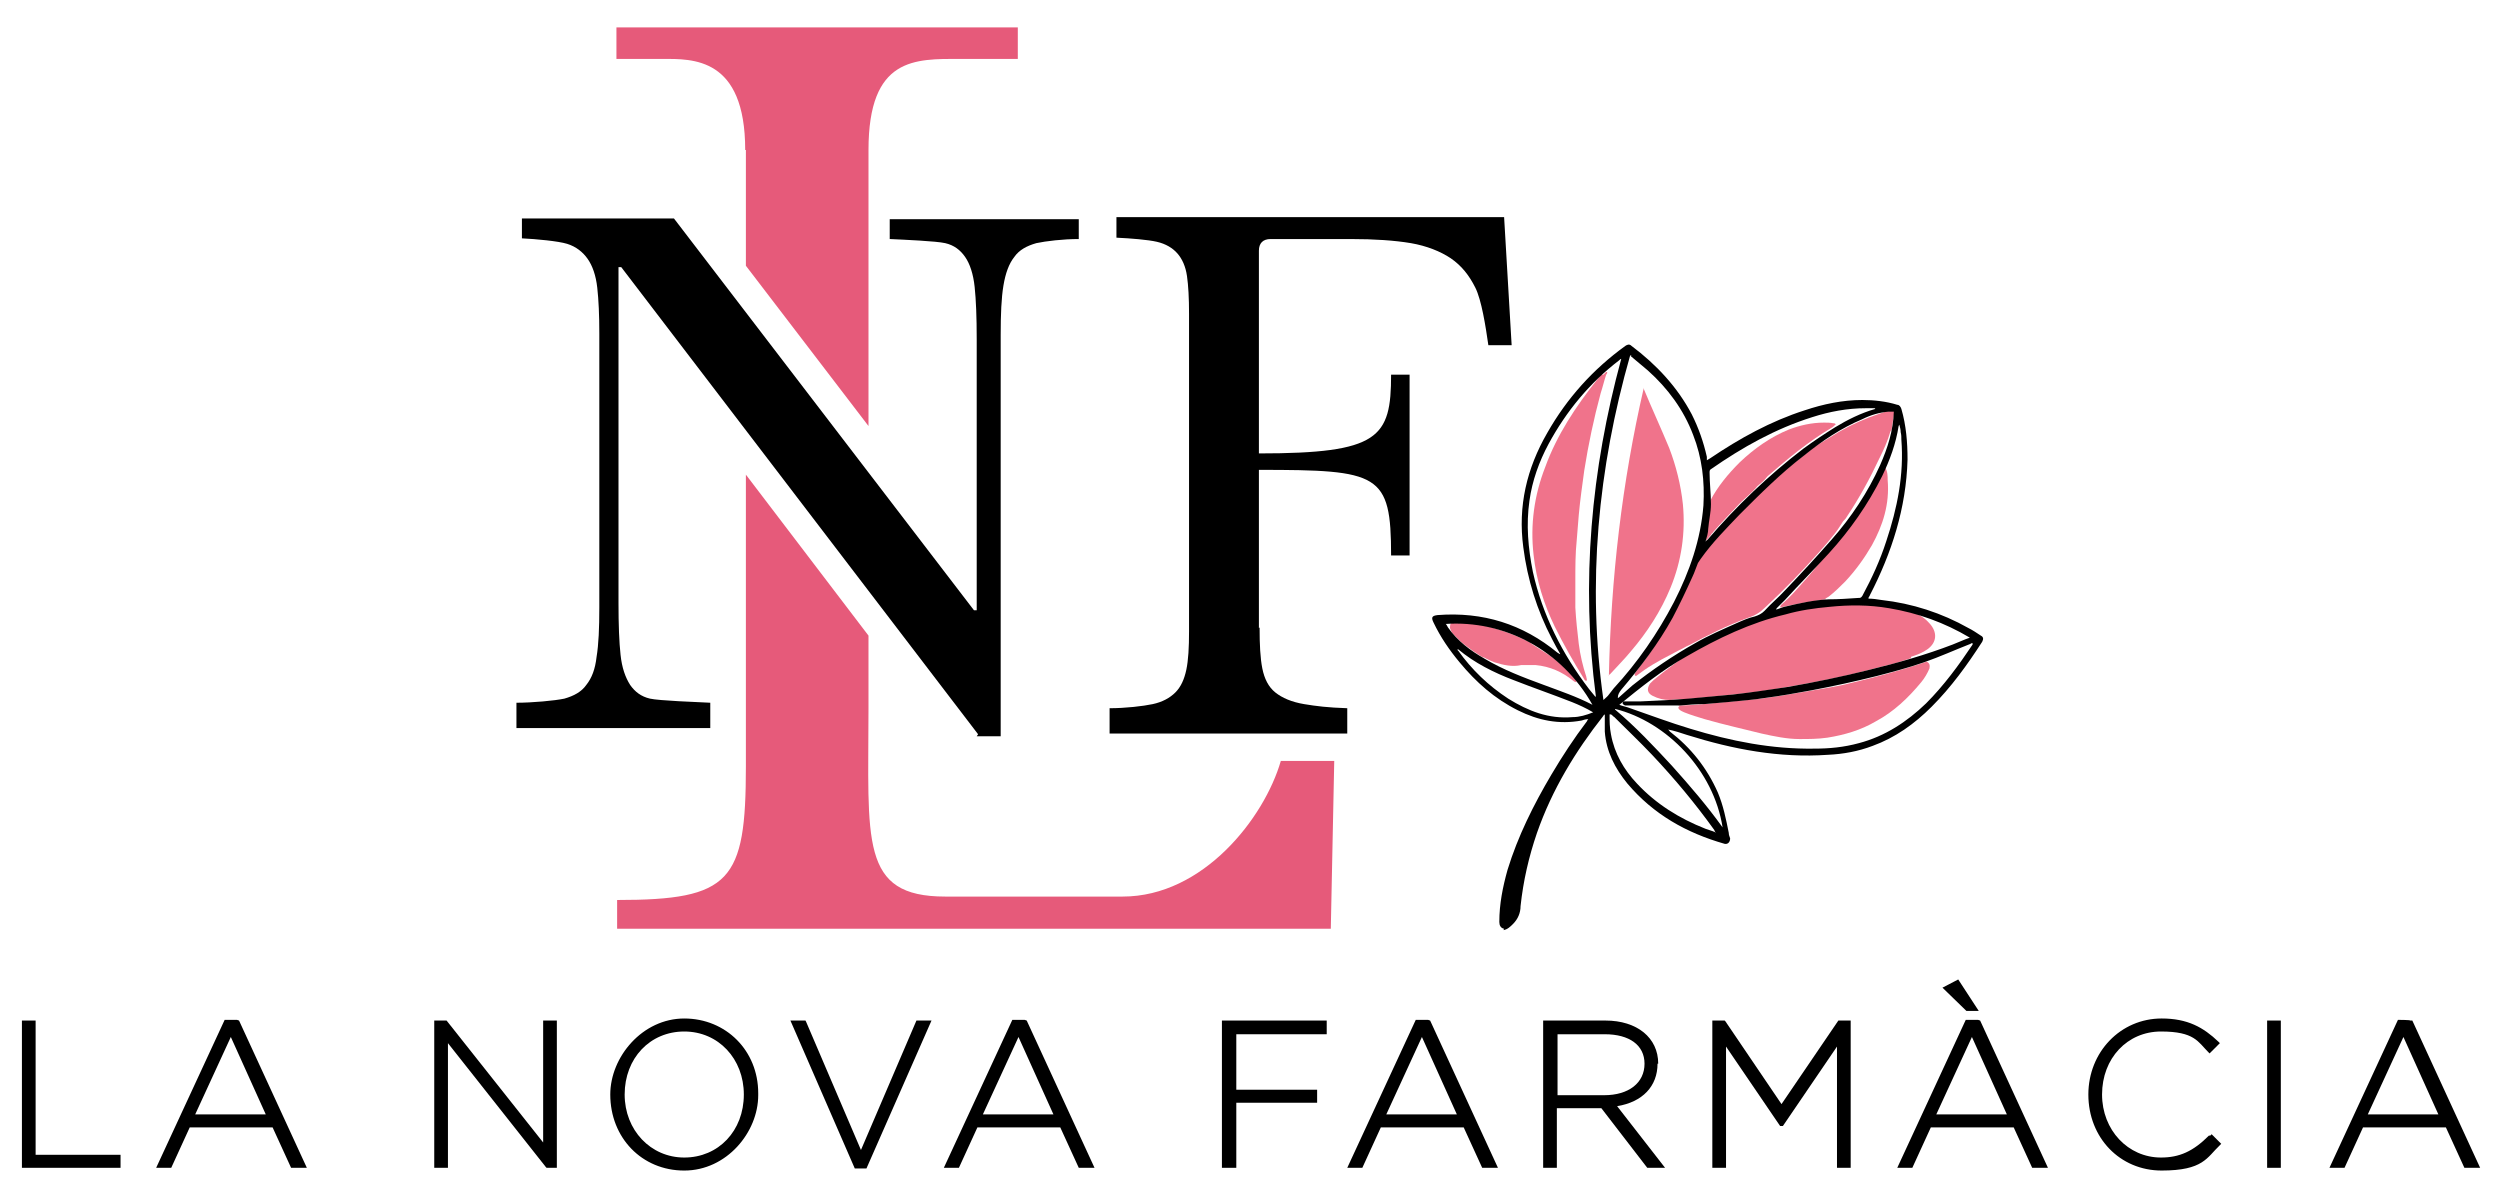 <?xml version="1.0" encoding="UTF-8"?>
<svg id="Capa_1" xmlns="http://www.w3.org/2000/svg" xmlns:xlink="http://www.w3.org/1999/xlink" version="1.1" viewBox="0 0 365 175">
  <!-- Generator: Adobe Illustrator 29.2.1, SVG Export Plug-In . SVG Version: 2.1.0 Build 116)  -->
  <defs>
    <style>
      .st0 {
        fill: #e65a7a;
      }

      .st1 {
        fill: #f0738b;
      }
    </style>
  </defs>
  <g>
    <path class="st0" d="M194.3,135.6h-104.2v-4.2c16.6,0,18.8-2.7,18.8-19.5v-42.6l17.9,23.5v10.6c0,19.4-1.3,27.5,11.2,27.5h25.9c11.8,0,20.7-11.5,23.1-19.8h7.8l-.5,24.4Z"/>
    <path d="M142.8,107.2l-52.1-68.2h-.4v49c0,3.2.1,5.8.3,7.6.2,1.9.7,3.3,1.4,4.4.7,1,1.6,1.7,2.9,2,1.3.3,6.8.5,8.8.6v3.7h-28.3v-3.7c2.3,0,5.6-.3,7-.6,1.4-.4,2.5-1,3.2-2,.8-1,1.3-2.3,1.5-4.1.3-1.8.4-4.2.4-7.2v-40c0-2.7-.1-4.9-.3-6.7-.2-1.8-.7-3.2-1.4-4.2s-1.7-1.8-3-2.2c-1.3-.4-4.5-.7-6.6-.8v-2.9h22.2l43.8,57.2h.4v-39.6c0-3.2-.1-5.7-.3-7.6-.2-1.9-.7-3.4-1.4-4.4-.7-1-1.6-1.7-2.9-2-1.3-.3-6-.5-8.1-.6v-2.9h27.6v2.9c-2.3,0-4.8.3-6.2.6-1.4.4-2.5,1-3.2,2-.8,1-1.3,2.4-1.6,4.2-.3,1.8-.4,4.2-.4,7.2v58.6h-3.5Z"/>
    <path d="M183.9,91.6c0,2.5.1,4.5.4,6,.3,1.5.9,2.7,1.9,3.5s2.4,1.4,4.2,1.7c1.8.3,3.4.5,6.3.6v3.7h-34.7v-3.7c2.3,0,4.9-.3,6.3-.6s2.5-.9,3.3-1.7c.8-.8,1.3-1.9,1.6-3.3.3-1.4.4-3.3.4-5.6v-46.4c0-2.3-.1-4.1-.3-5.5-.2-1.4-.7-2.5-1.4-3.3-.7-.8-1.7-1.4-3-1.7-1.3-.3-3.8-.5-5.9-.6v-3h56.6l1.1,18.7h-3.4c-.4-2.8-1-6.6-1.9-8.4-.9-1.8-2-3.2-3.6-4.3-1.5-1-3.5-1.8-5.8-2.2-2.4-.4-5.3-.6-8.8-.6h-11.7c-1.1,0-1.7.6-1.7,1.7v29.6c17.6,0,19.3-2.3,19.3-11.5h2.7v26.4h-2.7c0-12-1.7-12.5-19.3-12.5v23.1Z"/>
    <path class="st0" d="M108.9,21.9v16.9l17.9,23.4V21.9c0-13.6,6.8-13.3,13.4-13.3h8.4v-4.6h-58.6v4.6h6.7c4.4,0,12.1-.3,12.1,13.3Z"/>
  </g>
  <g>
    <polygon points="5.2 149 3.2 149 3.2 170.5 17.6 170.5 17.6 168.6 5.2 168.6 5.2 149"/>
    <path d="M34.6,148.9h-1.8l-10,21.6h2.2l2.7-5.9h12.1l2.7,5.9h2.3l-9.9-21.5h0ZM38.8,162.7h-10.3l5.2-11.3,5.1,11.3Z"/>
    <polygon points="79.3 166.8 65.2 149 63.4 149 63.4 170.5 65.4 170.5 65.4 152.3 79.7 170.4 79.8 170.5 81.3 170.5 81.3 149 79.3 149 79.3 166.8"/>
    <path d="M110.7,159.6c0-6.2-4.7-10.9-10.8-10.9s-10.8,5.6-10.8,11.1h0c0,6.3,4.6,11.1,10.8,11.1s10.8-5.6,10.8-11c0,0,0,0,0-.1h0c0-.1,0-.1,0-.1ZM99.9,169c-4.9,0-8.7-4-8.7-9.2h0c0-5.3,3.7-9.2,8.7-9.2s8.7,4,8.7,9.2h0c0,5.3-3.7,9.2-8.7,9.2Z"/>
    <polygon points="125.7 167.9 117.7 149.2 117.6 149 115.4 149 124.8 170.6 126.5 170.6 136 149 133.8 149 125.7 167.9"/>
    <path d="M149.6,148.9h-1.8l-10,21.6h2.2l2.7-5.9h12.1l2.7,5.9h2.3l-9.9-21.5h0ZM153.8,162.7h-10.3l5.2-11.3,5.1,11.3Z"/>
    <polygon points="178.4 170.5 180.5 170.5 180.5 161 192.3 161 192.3 159.1 180.5 159.1 180.5 151 193.7 151 193.7 149 178.4 149 178.4 170.5"/>
    <path d="M208.5,148.9h-1.8l-10,21.6h2.2l2.7-5.9h12.1l2.7,5.9h2.3l-9.9-21.5h0ZM212.7,162.7h-10.3l5.2-11.3,5.1,11.3Z"/>
    <path d="M242.1,155.3h0c0-3.8-3.1-6.3-7.7-6.3h-9.1v21.5h2v-8.7h6.5l6.7,8.7h2.6l-7-9c3.7-.6,5.9-2.9,5.9-6.2ZM227.4,151h6.9c3.6,0,5.8,1.6,5.8,4.3h0c0,2.8-2.3,4.6-5.9,4.6h-6.8v-8.9Z"/>
    <polygon points="260.1 161.2 251.9 149.1 251.8 149 250 149 250 170.5 252 170.5 252 152.8 259.9 164.4 260.3 164.4 268.2 152.8 268.2 170.5 270.2 170.5 270.2 149 268.4 149 260.1 161.2"/>
    <polygon points="288.9 147.6 285.9 143 283.6 144.2 287.1 147.6 288.9 147.6"/>
    <path d="M288.8,148.9h-1.8l-10,21.6h2.2l2.7-5.9h12.1l2.7,5.9h2.3l-9.9-21.5h0ZM293,162.7h-10.3l5.2-11.3,5.1,11.3Z"/>
    <path d="M322.5,165.8c-2.3,2.3-4.3,3.2-7,3.2-4.8,0-8.6-4-8.6-9.2h0c0-5.3,3.7-9.2,8.6-9.2s5.4,1.5,6.9,3l.2.2,1.5-1.5-.2-.2c-2.2-2.1-4.5-3.4-8.3-3.4-6,0-10.7,4.9-10.7,11.1h0c0,6.3,4.6,11.1,10.7,11.1s6.6-1.9,8.5-3.7l.2-.2-1.4-1.4-.2.2Z"/>
    <rect x="331" y="149" width="2" height="21.5"/>
    <path d="M351.9,149h0c0-.1-1.8-.1-1.8-.1l-10,21.6h2.2l2.7-5.9h12.1l2.7,5.9h2.3l-9.9-21.5ZM356,162.7h-10.3l5.2-11.3,5.1,11.3Z"/>
  </g>
  <g>
    <g>
      <path class="st1" d="M259,70.1c.6-.6,1.3-1.1,1.9-1.7,1.1-.9,2.2-1.7,3.3-2.6.2-.2.4-.3.6-.5,1.2-.7,2.4-1.5,3.6-2.2,1.9-1.1,3.9-2,6-2.7.3-.1.6-.2.9-.3.4,0,.8-.2,1.3-.2-.1,1-.3,1.8-.4,2.7,0,.1-.1.3-.2.4-.4,1.4-1,2.7-1.6,3.9-1.4,3-3,5.9-4.8,8.6-.1.2-.3.4-.5.6-.4.6-.8,1.3-1.3,1.9-.7.9-1.4,1.7-2.2,2.6-2.5,2.8-5.1,5.5-7.9,8.1-.7.7-1.5,1.2-2.5,1.5-3,1.1-5.8,2.5-8.6,4-.5.2-.9.5-1.4.7-1.7.9-3.5,1.8-5.1,2.9-.4.3-.8.6-1.1.8,0,0-.2.2-.3,0-.1-.1,0-.2,0-.3.6-.8,1.1-1.5,1.7-2.3,1.5-2.1,2.8-4.4,4.1-6.6.7-1.4,1.4-2.8,2-4.2.4-1.1.8-2.2,1.3-3.3.3-.6.8-1.1,1.3-1.7.4-.5.8-1.1,1.2-1.6,0-.3.3-.5.5-.7,1.3-1.5,2.6-2.9,4-4.3,1.1-1.1,2.2-2.2,3.3-3.2.2-.2.3-.3.6-.4Z"/>
      <path class="st1" d="M279,96.1c-.7.2-1.5.5-2.2.7-2.8.7-5.7,1.5-8.5,2.1-3.7.8-7.3,1.4-11,2-3.7.5-7.5.8-11.3,1.2-.7,0-1.4,0-2.2.1-.9,0-1.7-.2-2.5-.6-.8-.4-.9-1-.4-1.8.3-.3.6-.6,1-.9,1.1-.9,2.2-1.7,3.4-2.6,5.5-3.6,11.3-6.1,17.7-7.4,2.7-.5,5.4-.8,8.2-.7.9,0,1.9.1,2.8.2.9,0,1.8.1,2.7.3.7.1,1.4.4,2,.5,1.2.3,2.2.9,3,1.8,1.2,1.3,1.1,2.8-.3,3.8-.7.5-1.5.8-2.4,1.1Z"/>
      <path class="st1" d="M234.1,54.7c.1-.1.3-.3.4-.4.3,0,.1.3,0,.4-.3.9-.5,1.8-.8,2.7-1,3.7-1.8,7.5-2.4,11.3-.3,2.2-.6,4.3-.8,6.5-.1,1.2-.2,2.5-.3,3.7-.2,1.9-.2,3.9-.2,5.8,0,1.3,0,2.7,0,4,.1,1.8.3,3.6.5,5.3.2,1.6.6,3.3,1.1,4.8,0,.2.2.5,0,.6-.2,0-.3-.2-.4-.4-1.5-2.4-2.9-4.9-4.2-7.5-1.6-3.3-2.7-6.8-3.1-10.5-.5-4.4.1-8.7,1.7-12.8,1.7-4.7,4.5-8.9,7.6-12.8.2-.2.4-.5.6-.7Z"/>
      <path class="st1" d="M245,103c1.3,0,2.5-.1,3.8-.2,2.8-.3,5.5-.5,8.3-.8,3.1-.4,6.2-1,9.3-1.5,1.2-.2,2.3-.4,3.5-.7,3.8-.9,7.6-1.9,11.4-3.2.4.2.5.5.4,1-.3.7-.7,1.4-1.2,2-1.9,2.3-4,4.3-6.6,5.7-2.2,1.3-4.6,2-7.1,2.4-1.4.2-2.7.2-4.1.2-1.8,0-3.7-.4-5.5-.8-2.8-.7-5.5-1.3-8.3-2.1-1-.3-2-.6-3-1-.2-.1-.5-.2-.7-.4-.1-.1-.3-.3,0-.5Z"/>
      <path class="st1" d="M266.6,87.5c-2.3.3-4.5.7-6.7,1.2,0-.4.4-.6.6-.8.9-.8,1.7-1.7,2.5-2.6.8-.9,1.6-1.8,2.3-2.7.2-.2.3-.4.5-.6,3.6-4.3,7.1-8.7,9.4-13.8.4.6.4,1.3.4,1.9.3,3.5-.7,6.6-2.3,9.5-1.1,1.9-2.4,3.7-3.9,5.3-.8.8-1.5,1.5-2.4,2.2-.2.1-.3.2-.5.3Z"/>
      <path class="st1" d="M249.9,78c-.3.3-.5.6-.8.9,0,0-.2,0-.2.1,0,0,0-.2,0-.2.4-1.8.8-3.7.8-5.6,0,0,0,0,0-.1,1.1-2.1,2.6-3.9,4.3-5.6,2.1-2,4.5-3.7,7.2-4.8,1.6-.6,3.3-1,5.1-1,.5,0,.9,0,1.4.1.1,0,.3,0,.3.2-.2.1-.3.3-.5.4-3.4,2-6.4,4.5-9.4,7.1,0,0,0,0-.1.1-.3.4-.7.8-1.1,1.1-.2.2-.4.3-.5.5-.7.8-1.6,1.5-2.4,2.3-1.3,1.4-2.7,2.8-3.9,4.2,0,.1-.2.2-.3.3Z"/>
      <path class="st1" d="M223.6,94c.9.6,1.9,1.2,2.8,1.8,1.4,1,2.7,2.2,3.7,3.5,0,0,0,.2.1.3-.2,0-.4-.1-.5-.2-1.6-1.3-3.4-2.1-5.5-2.3-.7,0-1.4,0-2.1,0-1.3.3-2.6,0-3.9-.4-.5-.2-1-.4-1.5-.7-.2,0-.3-.1-.5-.2-.8-.5-1.5-1-2.3-1.6-.7-.5-1.3-1.2-1.9-1.8-.1-.2-.2-.4-.3-.7,0-.3,0-.7.3-.8.7,0,1.4,0,2.1,0,1.1.1,2.2.4,3.3.6,0,0,0,0,0,0,1.9.5,3.8,1.2,5.6,2.1.1,0,.2.1.4.2Z"/>
      <path class="st1" d="M234.9,98.6c.3-14.2,1.9-28.1,5.1-42,0,0,0,.1,0,.2,1.2,2.9,2.5,5.7,3.7,8.6,1,2.6,1.7,5.4,2,8.2.4,4.2-.2,8.3-1.8,12.2-1.4,3.4-3.4,6.5-5.8,9.3-.9,1.1-2,2.2-3,3.3,0,0-.1.1-.3.2Z"/>
    </g>
    <path d="M219.6,135.6c-.5-.1-.7-.5-.7-1,0-2.6.5-5.1,1.2-7.6,1.5-4.9,3.8-9.5,6.4-13.9,1.6-2.7,3.3-5.3,5.2-7.8,0,0,0-.1.2-.3-.4,0-.7.1-1,.2-3.3.6-6.3,0-9.3-1.5-3.4-1.7-6.1-4.1-8.5-7-1.5-1.8-2.8-3.7-3.8-5.8-.4-.8-.2-1,.6-1.1,6.6-.5,12.4,1.3,17.5,5.5.1,0,.2.2.4.2-.4-.7-.8-1.4-1.2-2.2-2.2-4.2-3.6-8.7-4.2-13.4-.8-6,.5-11.5,3.5-16.7,2.9-5.1,6.7-9.3,11.4-12.7.3-.2.6-.3.9,0,3.6,2.7,6.7,6,8.8,10,1,2,1.7,4,2.2,6.2,0,0,0,.2,0,.3,0,0,0,0,0,.2.2-.1.3-.2.5-.3,4.3-2.9,8.8-5.4,13.8-7,2.7-.9,5.5-1.5,8.4-1.5,1.7,0,3.5.2,5.1.7.3,0,.5.3.6.6.7,2.4.9,4.9.9,7.4-.2,7.1-2.3,13.6-5.5,19.8,0,.1-.2.3-.2.4,0,0,0,0,0,.1.6,0,1.3.1,1.9.2,4.5.5,8.8,1.9,12.7,4.1.6.3,1.2.7,1.8,1.1.4.2.4.5.2.9-2.2,3.4-4.5,6.6-7.4,9.5-2.5,2.5-5.3,4.5-8.6,5.7-2.1.8-4.3,1.2-6.5,1.3-7.1.5-13.9-.8-20.6-2.9-.9-.3-1.8-.6-2.8-.8.1,0,.2.2.3.3,3.1,2.4,5.4,5.3,7,8.9.8,1.9,1.2,3.9,1.6,5.9,0,.3.1.5.2.8,0,.5-.3.9-.8.8-5.6-1.6-10.4-4.3-14.2-8.8-1.8-2.2-3.1-4.7-3.3-7.6,0-.8,0-1.6,0-2.5-.1.1-.2.1-.2.2-4.1,5.2-7.5,10.8-9.7,17.1-1.2,3.5-2,7-2.4,10.7,0,1-.4,1.9-1.1,2.6-.4.4-.8.8-1.4.9h0ZM236.4,102.9c.5.2,1.1.3,1.6.5,2.9,1,5.8,2.1,8.8,3,5.9,1.8,11.9,3,18.1,2.9,2.2,0,4.3-.2,6.5-.8,3.8-1,7-3.1,9.8-5.8,2.6-2.6,4.8-5.6,6.8-8.6,0,0,0,0,0-.2-.1,0-.2,0-.3.1-2.3.9-4.5,1.9-6.8,2.7-2.3.8-4.6,1.4-6.9,2-3.2.8-6.4,1.5-9.6,2.1-2.2.4-4.4.8-6.7,1.1-1.8.3-3.6.4-5.4.6-1.2.1-2.3.2-3.5.3-1.2,0-2.3.1-3.5.2-.9,0-1.9,0-2.8,0-1.7,0-3.4,0-5.2,0-.1,0-.4-.2-.4-.3,0-.3.2-.3.4-.3.8,0,1.5,0,2.3,0,2.3-.1,4.6-.2,6.9-.4,2.2-.2,4.3-.4,6.5-.6,2.7-.3,5.3-.7,8-1.1,4-.7,7.9-1.5,11.9-2.5,4.1-1,8.3-2.2,12.2-3.7.8-.3,1.6-.7,2.5-1-3.7-2.2-7.6-3.6-11.8-4.3-2.9-.5-5.8-.5-8.7-.2-2.2.2-4.3.5-6.4,1.1-5.1,1.2-9.9,3.5-14.4,6.1-3.6,2-6.8,4.6-10,7.2ZM238.2,51.9c0,0-.1,0-.2,0-4.7,16.5-6.3,33.3-3.9,50.3.3-.3.6-.5.8-.8.2-.3.5-.6.7-.9,3.5-3.8,6.4-8,8.8-12.6,2.3-4.5,3.9-9.1,4.3-14.1.2-3.5-.2-7-1.5-10.3-1.4-3.7-3.7-6.8-6.6-9.4-.8-.7-1.7-1.4-2.5-2.1ZM276.5,60.1c-.2,0-.4,0-.7,0-1.4.1-2.7.5-3.9,1.1-3.1,1.3-5.9,3.2-8.5,5.3-3.4,2.6-6.4,5.6-9.4,8.6-2,2.1-4,4.1-5.7,6.5-.1.2-.3.4-.4.6-.3.7-.5,1.4-.8,2-.9,2-1.9,4.1-2.9,6-2.1,3.8-4.7,7.2-7.5,10.5-.3.4-.5.7-.5,1.2.1,0,.2-.1.3-.2.6-.5,1.2-1.1,1.8-1.6,2.9-2.3,6-4.4,9.2-6.2,1.9-1.1,4-2,6-2.9.9-.4,1.8-.8,2.7-1,.6-.2,1-.4,1.4-.8,1-1.1,2.1-2,3.1-3.1,2.3-2.4,4.5-4.8,6.7-7.3,2.9-3.3,5.3-6.9,7.1-10.9,1.1-2.5,1.9-5,2-7.8ZM233,101.7c-2.2-16.7-.7-33.1,3.7-49.3-.1,0-.2.1-.3.2-4.3,3.3-7.7,7.4-10.3,12.2-1.4,2.6-2.4,5.4-2.8,8.3-.5,3.5-.2,6.9.5,10.4,1.4,6.3,4.3,12,8.2,17.1.3.4.6.7.9,1.1ZM259.3,89c.4-.1.8-.3,1.2-.4,2.1-.5,4.3-1,6.5-1.1,1.4,0,2.9-.1,4.3-.2.3,0,.4,0,.6-.3,1.4-2.6,2.6-5.2,3.5-8,1.6-4.8,2.6-9.7,2.2-14.8,0-.4,0-.7-.1-1.1,0-.4-.1-.7-.2-1.1,0,0-.1.2-.1.2-.4,2.6-1.3,5-2.4,7.3-2.1,4.2-4.7,7.9-7.8,11.3-2.1,2.3-4.3,4.5-6.4,6.8-.4.4-.8.8-1.2,1.2ZM273.7,59.6c-.2,0-.3,0-.5,0-.3,0-.6,0-.8,0-2.7,0-5.3.5-7.8,1.3-5.4,1.7-10.2,4.4-14.8,7.6-.2.1-.2.3-.2.5,0,1.5.2,3.1.2,4.6,0,1.2-.3,2.4-.4,3.6,0,.6-.2,1.2-.4,1.9.1-.2.2-.2.3-.3,4.2-4.9,8.9-9.4,14-13.3,1.5-1.1,3-2.1,4.6-3.1,1.8-1.1,3.8-2.1,5.9-2.7ZM211,91c.2.2.3.4.4.6,1.4,2,3.3,3.4,5.4,4.6,2.7,1.6,5.6,2.7,8.6,3.8,2.4.9,4.8,1.7,7.1,2.9,0,0,0,0,0,0-4.5-8-12.9-12.4-21.5-11.8ZM250.5,121.6s0,0,0,0c0-.1-.2-.2-.2-.4-2.8-3.9-5.8-7.5-9.1-11-1.8-1.9-3.7-3.7-5.5-5.5-.2-.1-.3-.3-.5-.4,0,0-.1,0-.2,0,0,1,0,1.9.2,2.9.5,2.8,1.9,5.2,3.8,7.2,2.8,3,6.2,5.1,10,6.6.5.2,1,.3,1.4.5ZM212.8,94.8c0,0,0,.2.1.2,2,2.8,4.4,5.1,7.3,7,2.9,1.8,5.9,3,9.4,2.7,1,0,2-.3,3-.7-1-.6-2.1-1.1-3.1-1.5-2.8-1.1-5.7-2.1-8.5-3.2-2.9-1.1-5.7-2.5-8.1-4.5,0,0,0,0-.2,0ZM235.8,103.6c3,2.5,5.7,5.4,8.3,8.2,2.6,2.9,5.1,5.8,7.4,9-1.3-8.3-8.1-15.4-15.7-17.3Z"/>
  </g>
</svg>